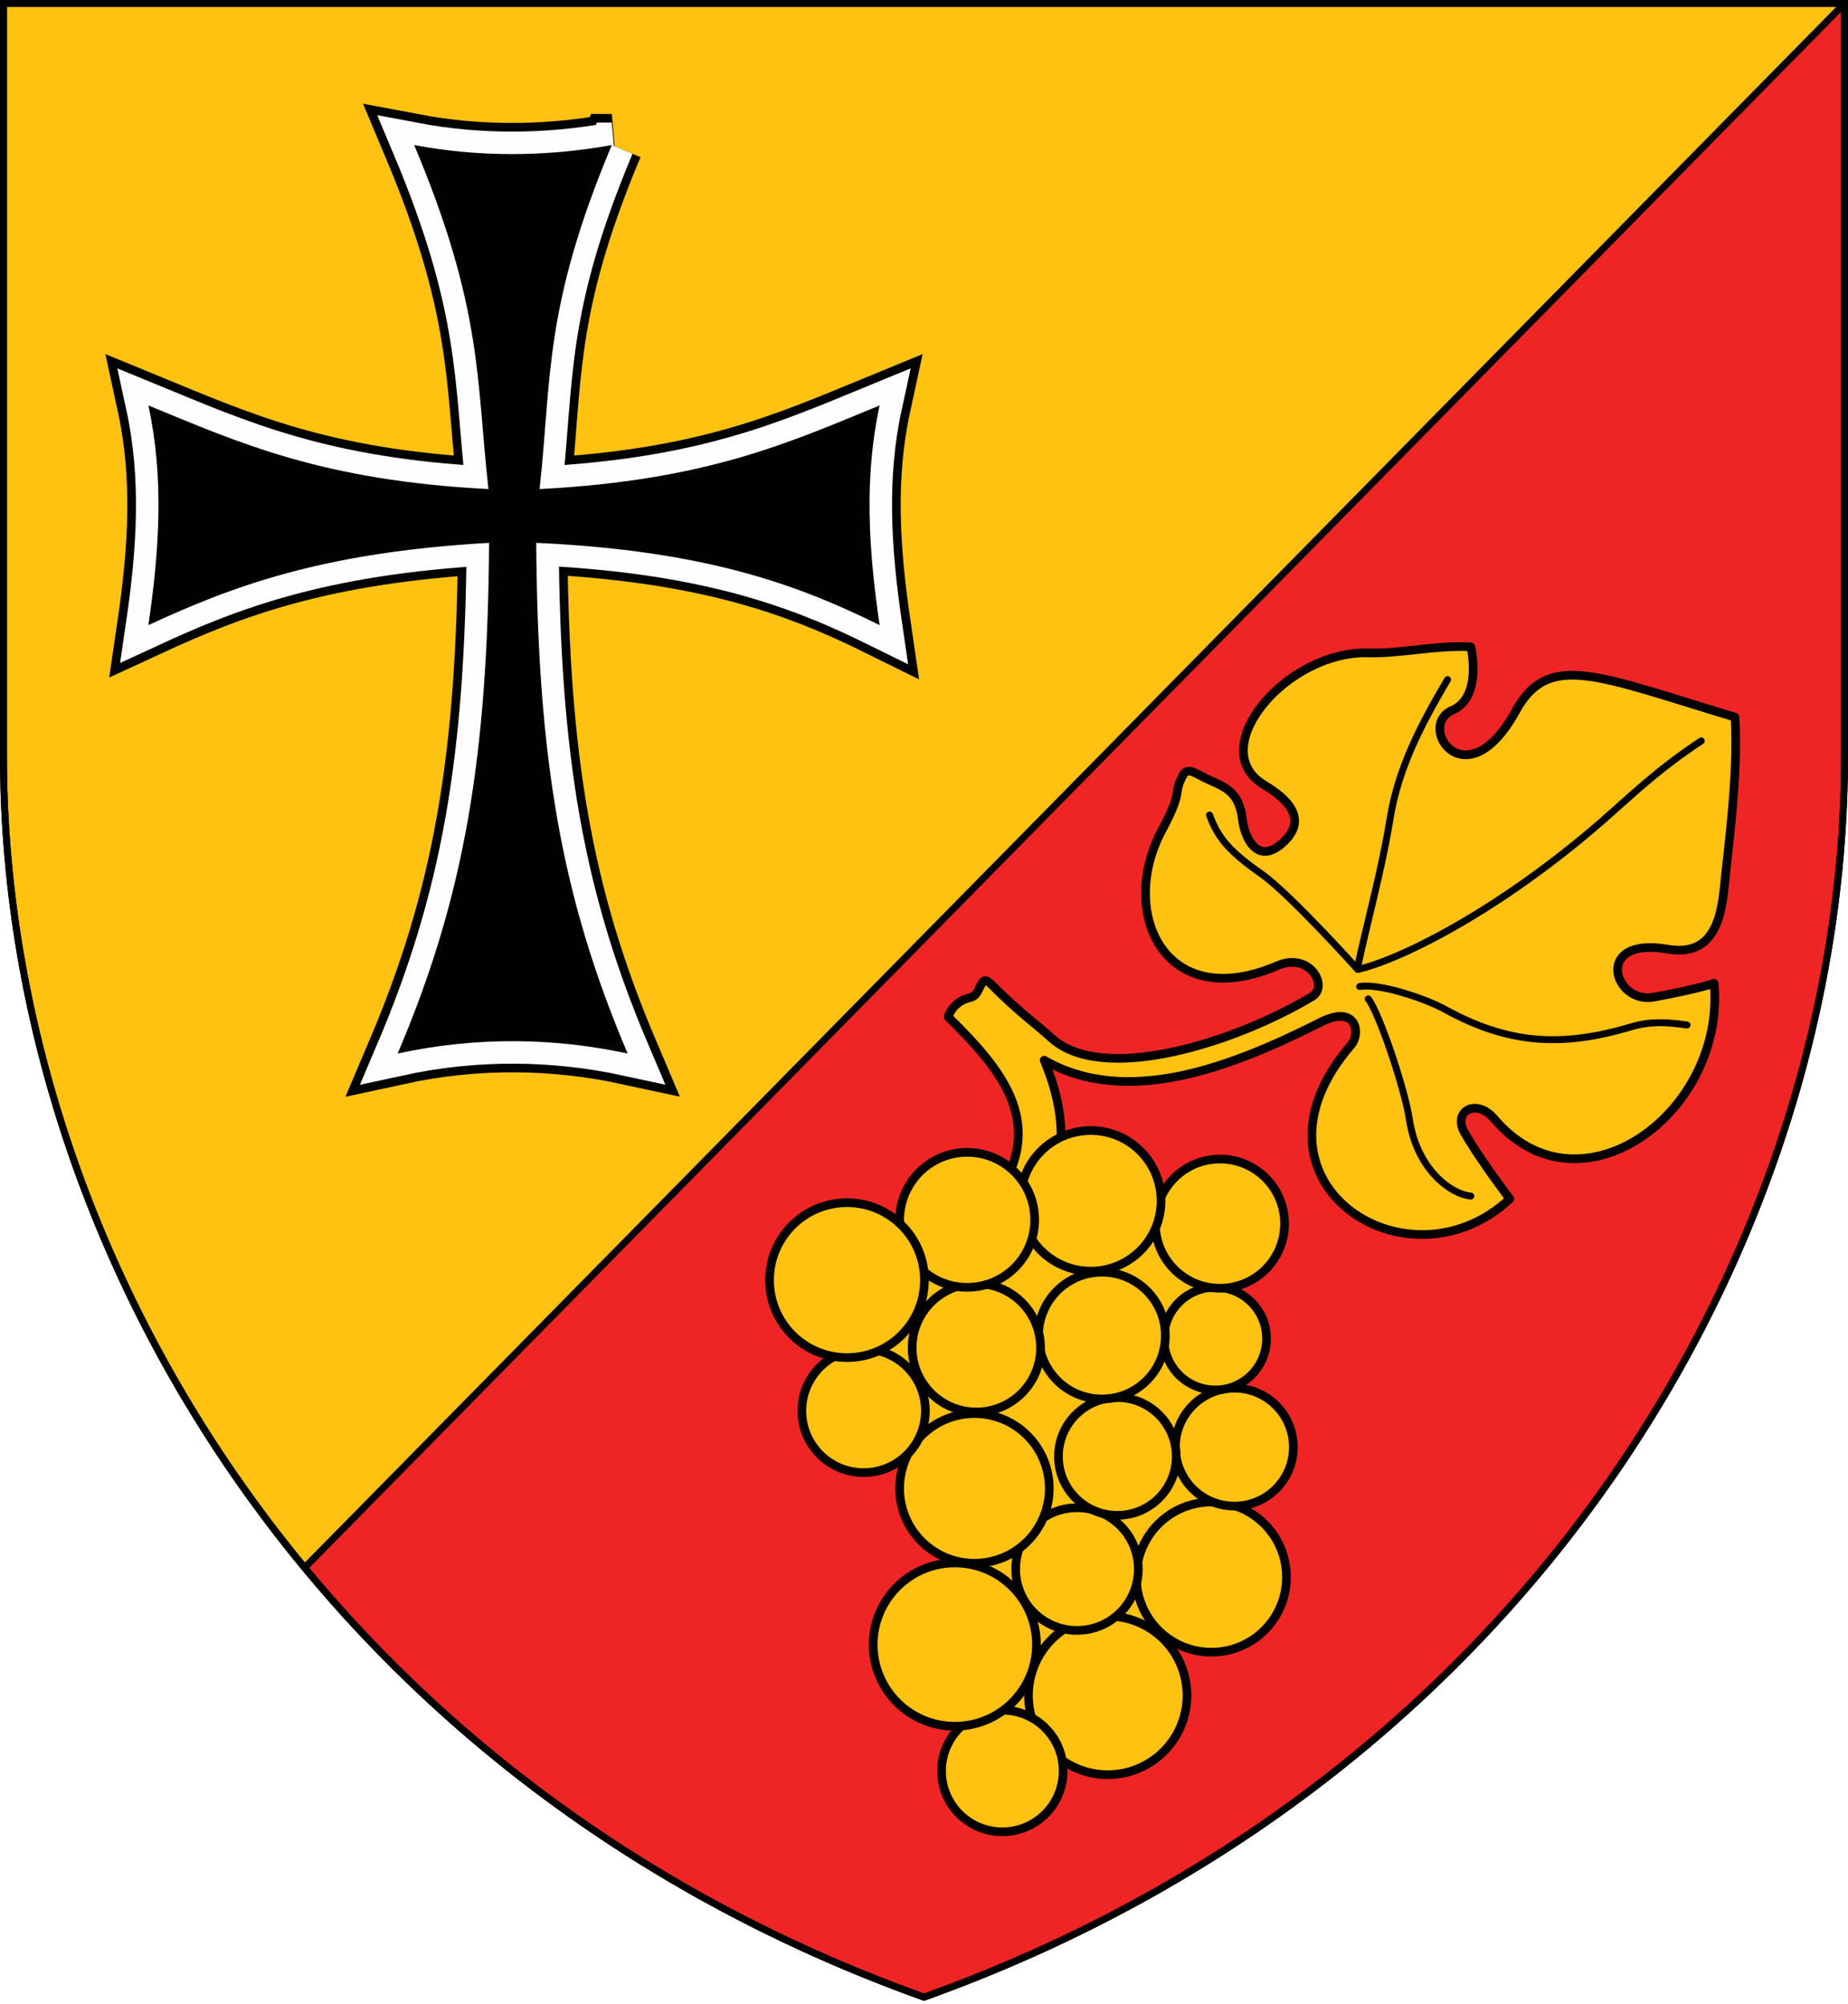 <?xml version="1.0" encoding="UTF-8" standalone="no"?>
<!--Created with Inkscape (http://www.inkscape.org/)-->
<svg xmlns="http://www.w3.org/2000/svg" xmlns:inkscape="http://www.inkscape.org/namespaces/inkscape" xmlns:sodipodi="http://sodipodi.sourceforge.net/DTD/sodipodi-0.dtd" width="534" height="579" version="1.1" viewBox="33 13 534 579">
	<style type="text/css">
		.vein { stroke-linejoin:round;    fill:none;    stroke-linecap:round; }
.grape { 
    fill:#ffc211;
    fill-opacity:1;
    stroke-linejoin:round;
    stroke-width:2.5 !important;
}
.stroke { stroke:#000;    stroke-dasharray:none;    stroke-miterlimit:4;    stroke-opacity:1;    stroke-width:2; }
.gules { fill:#ef2525; }
.or { fill:#ffc210; }
	</style>
	<g inkscape:label="Shield">
		<path inkscape:label="Or" sodipodi:nodetypes="csccccc" d="M121.014 465.995C63.474 396.352 34 311.675 34 231.443V13.98h532" class="stroke or"/>
		<path inkscape:label="Gules" sodipodi:nodetypes="csccc" d="M566 13.98v217.463c0 141.149-91.22 296.056-266 358.655-75.43-27.016-135.298-71.226-178.986-124.103Z" class="stroke gules" style="stroke-miterlimit:0"/>
		<path inkscape:label="Outline" sodipodi:nodetypes="cczc" d="M300 13.98h266v217.463c0 141.149-91.22 296.056-266 358.655C125.22 527.5 34 372.592 34 231.443V13.98Z" class="stroke" style="fill:none"/>
	</g>
	<g inkscape:label="Cross Patteé">
		<path inkscape:label="Outer Sable" sodipodi:nodetypes="ccccccccccccc" d="M209.786 54.918c-19.849 47.233-17.333 67.644-20.869 99.401 48.18-2.49 71.964-13.36 98.26-24.164-4.515 20.816-3.206 41.632 0 63.477-23.344-11.541-50.083-21.528-99.23-23.775.436 62.225 7.167 102.314 26.421 147.568-21.02-4.542-43.608-4.973-66.458 0 19.255-45.254 25.986-85.343 26.422-147.568-48.626 2.768-74.595 12.748-98.453 23.775 3.205-21.845 4.514-42.66 0-63.477 26.295 10.804 50.08 21.675 98.259 24.164-3.536-31.757-1.602-52.168-21.451-99.401 18.471 3.488 37.895 3.467 57.099 0z" style="fill:none;fill-opacity:1;stroke:#000200;stroke-width:18;stroke-linecap:butt;stroke-linejoin:miter;stroke-miterlimit:4;stroke-dasharray:none;stroke-opacity:1"/>
		<path inkscape:label="Mid Argent" sodipodi:nodetypes="ccccccccccccc" d="M209.786 54.918c-19.849 47.233-17.333 67.644-20.869 99.401 48.18-2.49 71.964-13.36 98.26-24.164-4.515 20.816-3.206 41.632 0 63.477-23.344-11.541-50.083-21.528-99.23-23.775.436 62.225 7.167 102.314 26.421 147.568-21.02-4.542-43.608-4.973-66.458 0 19.255-45.254 25.986-85.343 26.422-147.568-48.626 2.768-74.595 12.748-98.453 23.775 3.205-21.845 4.514-42.66 0-63.477 26.295 10.804 50.08 21.675 98.259 24.164-3.536-31.757-1.602-52.168-21.451-99.401 18.471 3.488 37.895 3.467 57.099 0z" style="fill:none;fill-opacity:1;stroke:#fffdff;stroke-width:13;stroke-linecap:butt;stroke-linejoin:miter;stroke-miterlimit:4;stroke-dasharray:none;stroke-opacity:1"/>
		<path inkscape:label="Inner Sable" sodipodi:nodetypes="ccccccccccccc" d="M209.786 54.918c-19.849 47.233-17.333 67.644-20.869 99.401 48.18-2.49 71.964-13.36 98.26-24.164-4.515 20.816-3.206 41.632 0 63.477-23.344-11.541-50.083-21.528-99.23-23.775.436 62.225 7.167 102.314 26.421 147.568-21.02-4.542-43.608-4.973-66.458 0 19.255-45.254 25.986-85.343 26.422-147.568-48.626 2.768-74.595 12.748-98.453 23.775 3.205-21.845 4.514-42.66 0-63.477 26.295 10.804 50.08 21.675 98.259 24.164-3.536-31.757-1.602-52.168-21.451-99.401 18.471 3.488 37.895 3.467 57.099 0" style="fill:#000200;fill-opacity:1;stroke:none;stroke-width:10;stroke-linecap:butt;stroke-linejoin:miter;stroke-miterlimit:4;stroke-dasharray:none;stroke-opacity:1"/>
	</g>
	<g inkscape:label="Vine">
		<g inkscape:label="Grape"/>
		<g inkscape:label="Leaf">
			<path inkscape:label="Base" sodipodi:nodetypes="ccsscsscssscsscsszssssssscscc" d="M334.175 371.519c2.07-16.116 10.792-27.737.549-52.172 24.021 13.843 54.607 1.796 79.905-10.984 10.435-5.27 11.607 3.327 8.787 6.59-33.836 39.158 16.04 72.274 45.857 44.484-5.115-6.805-9.869-13.63-13.056-19.09-3.622-6.201 3.335-10.21 8.548-4.062 24.762 29.21 66.964-1.84 63.544-39.18 0 0-3.765 1.511-17.428 4.023-11.577 2.128-17.6-17.598 3.945-13.867 15.705 2.72 15.882-13.498 16.865-22.233 1.672-14.863 3.438-30.39 2.66-44.808-39.889-11.962-53.849-19.073-63.34-1.805-14.444 26.278-28.855 4.35-18.38-.167 8.862-3.82 5.383-18.347 5.383-18.347-10.226-.532-20.224 2.015-29.712 1.76-23.56-.632-47.308 27.586-30.148 38.055 4.38 2.672 13.629 8.75 6.095 16.256-7.534 7.505-11.58-.409-12.273-6.37-.897-7.72-5.037-9.201-9.616-11.248-3.652-1.631-6.132-3.989-7.546-1.306-3.149 5.975.468 3.616-6.1 15.923-12.622 23.645.731 53.099 33.422 39.054 9.389-4.034 14.857 6.028 10.022 8.925-22.53 13.499-60.474 25.337-75.237 12.081-5.616-5.041-8.592-6.746-18.123-16.2-2.688-2.12-2.286 3.738-5.365 4.407-4.572.992-6.12 4.496-6.443 5.615 16.894 16.647 31.478 33.888 8.1 58.9" class="grape stroke"/>
			<g inkscape:label="Veins">
				<path inkscape:label="1" sodipodi:nodetypes="cscsc" d="M382.502 248.503c2.453 6.574 5.414 10.274 15.063 17.074 8.226 5.798 27.773 27.547 27.773 27.547 12.167-2.735 40.774-16.858 70.835-43.056 7.407-6.454 15.837-14.738 28.43-22.983" class="vein stroke"/>
				<path inkscape:label="2" sodipodi:nodetypes="csc" d="M425.28 292.554c2.715-12.972 6.905-27.6 9.409-43.062 2.362-14.584 8.913-27.097 16.598-40.118" class="vein stroke"/>
				<path inkscape:label="3" sodipodi:nodetypes="cssc" d="M425.887 298.066c5.826-.995 19.163 3.578 24.587 6.564 18.417 10.137 33.797 11.079 53.908 5.073 5.78-1.726 10.804-1.265 16.101-.516" class="vein stroke"/>
				<path inkscape:label="4" sodipodi:nodetypes="csc" d="M428.359 301.636c3.147 3.933 10.608 26.151 11.871 34.696 2.188 14.799 12.304 21.852 17.784 22.281" class="vein stroke"/>
			</g>
		</g>
		<g inkscape:label="Grapes">
			<path inkscape:label="Background" d="m276.479 383.959 106.773-27.577-.707 122.33-55.862 43.84z" class="or" style="stroke-opacity:0"/>
			<circle inkscape:label="5-2" cx="353.09" cy="502.9" r="22.9" class="grape stroke"/>
			<circle inkscape:label="5-1" cx="322.64" cy="524.74" r="17.57" class="grape stroke"/>
			<circle inkscape:label="4-3" cx="383.05" cy="468.72" r="21.69" class="grape stroke"/>
			<circle inkscape:label="4-2" cx="344.21" cy="466.4" r="17.72" class="grape stroke"/>
			<circle inkscape:label="4-1" cx="308.91" cy="488.22" r="23.59" class="grape stroke"/>
			<circle inkscape:label="3-3" cx="389.69" cy="431.16" r="17.04" class="grape stroke"/>
			<circle inkscape:label="3-2" cx="355.87" cy="433.85" r="17.02" class="grape stroke"/>
			<circle inkscape:label="3-1" cx="314.58" cy="443.09" r="21.62" class="grape stroke"/>
			<circle inkscape:label="2-4" cx="384.15" cy="399.8" r="14.83" class="grape stroke"/>
			<circle inkscape:label="2-3" cx="351.42" cy="398.93" r="18.32" class="grape stroke"/>
			<circle inkscape:label="2-2" cx="315.13" cy="402.45" r="18.55" class="grape stroke"/>
			<circle inkscape:label="2-1" cx="282.55" cy="420.67" r="17.85" class="grape stroke"/>
			<circle inkscape:label="1-4" cx="385.52" cy="366.58" r="18.67" class="grape stroke"/>
			<circle inkscape:label="1-3" cx="348.18" cy="359.99" r="20.32" class="grape stroke"/>
			<circle inkscape:label="1-2" cx="312.48" cy="365.48" r="19.5" class="grape stroke"/>
			<circle inkscape:label="1-1" cx="277.75" cy="382.91" r="22.38" class="grape stroke"/>
		</g>
	</g>
</svg>
